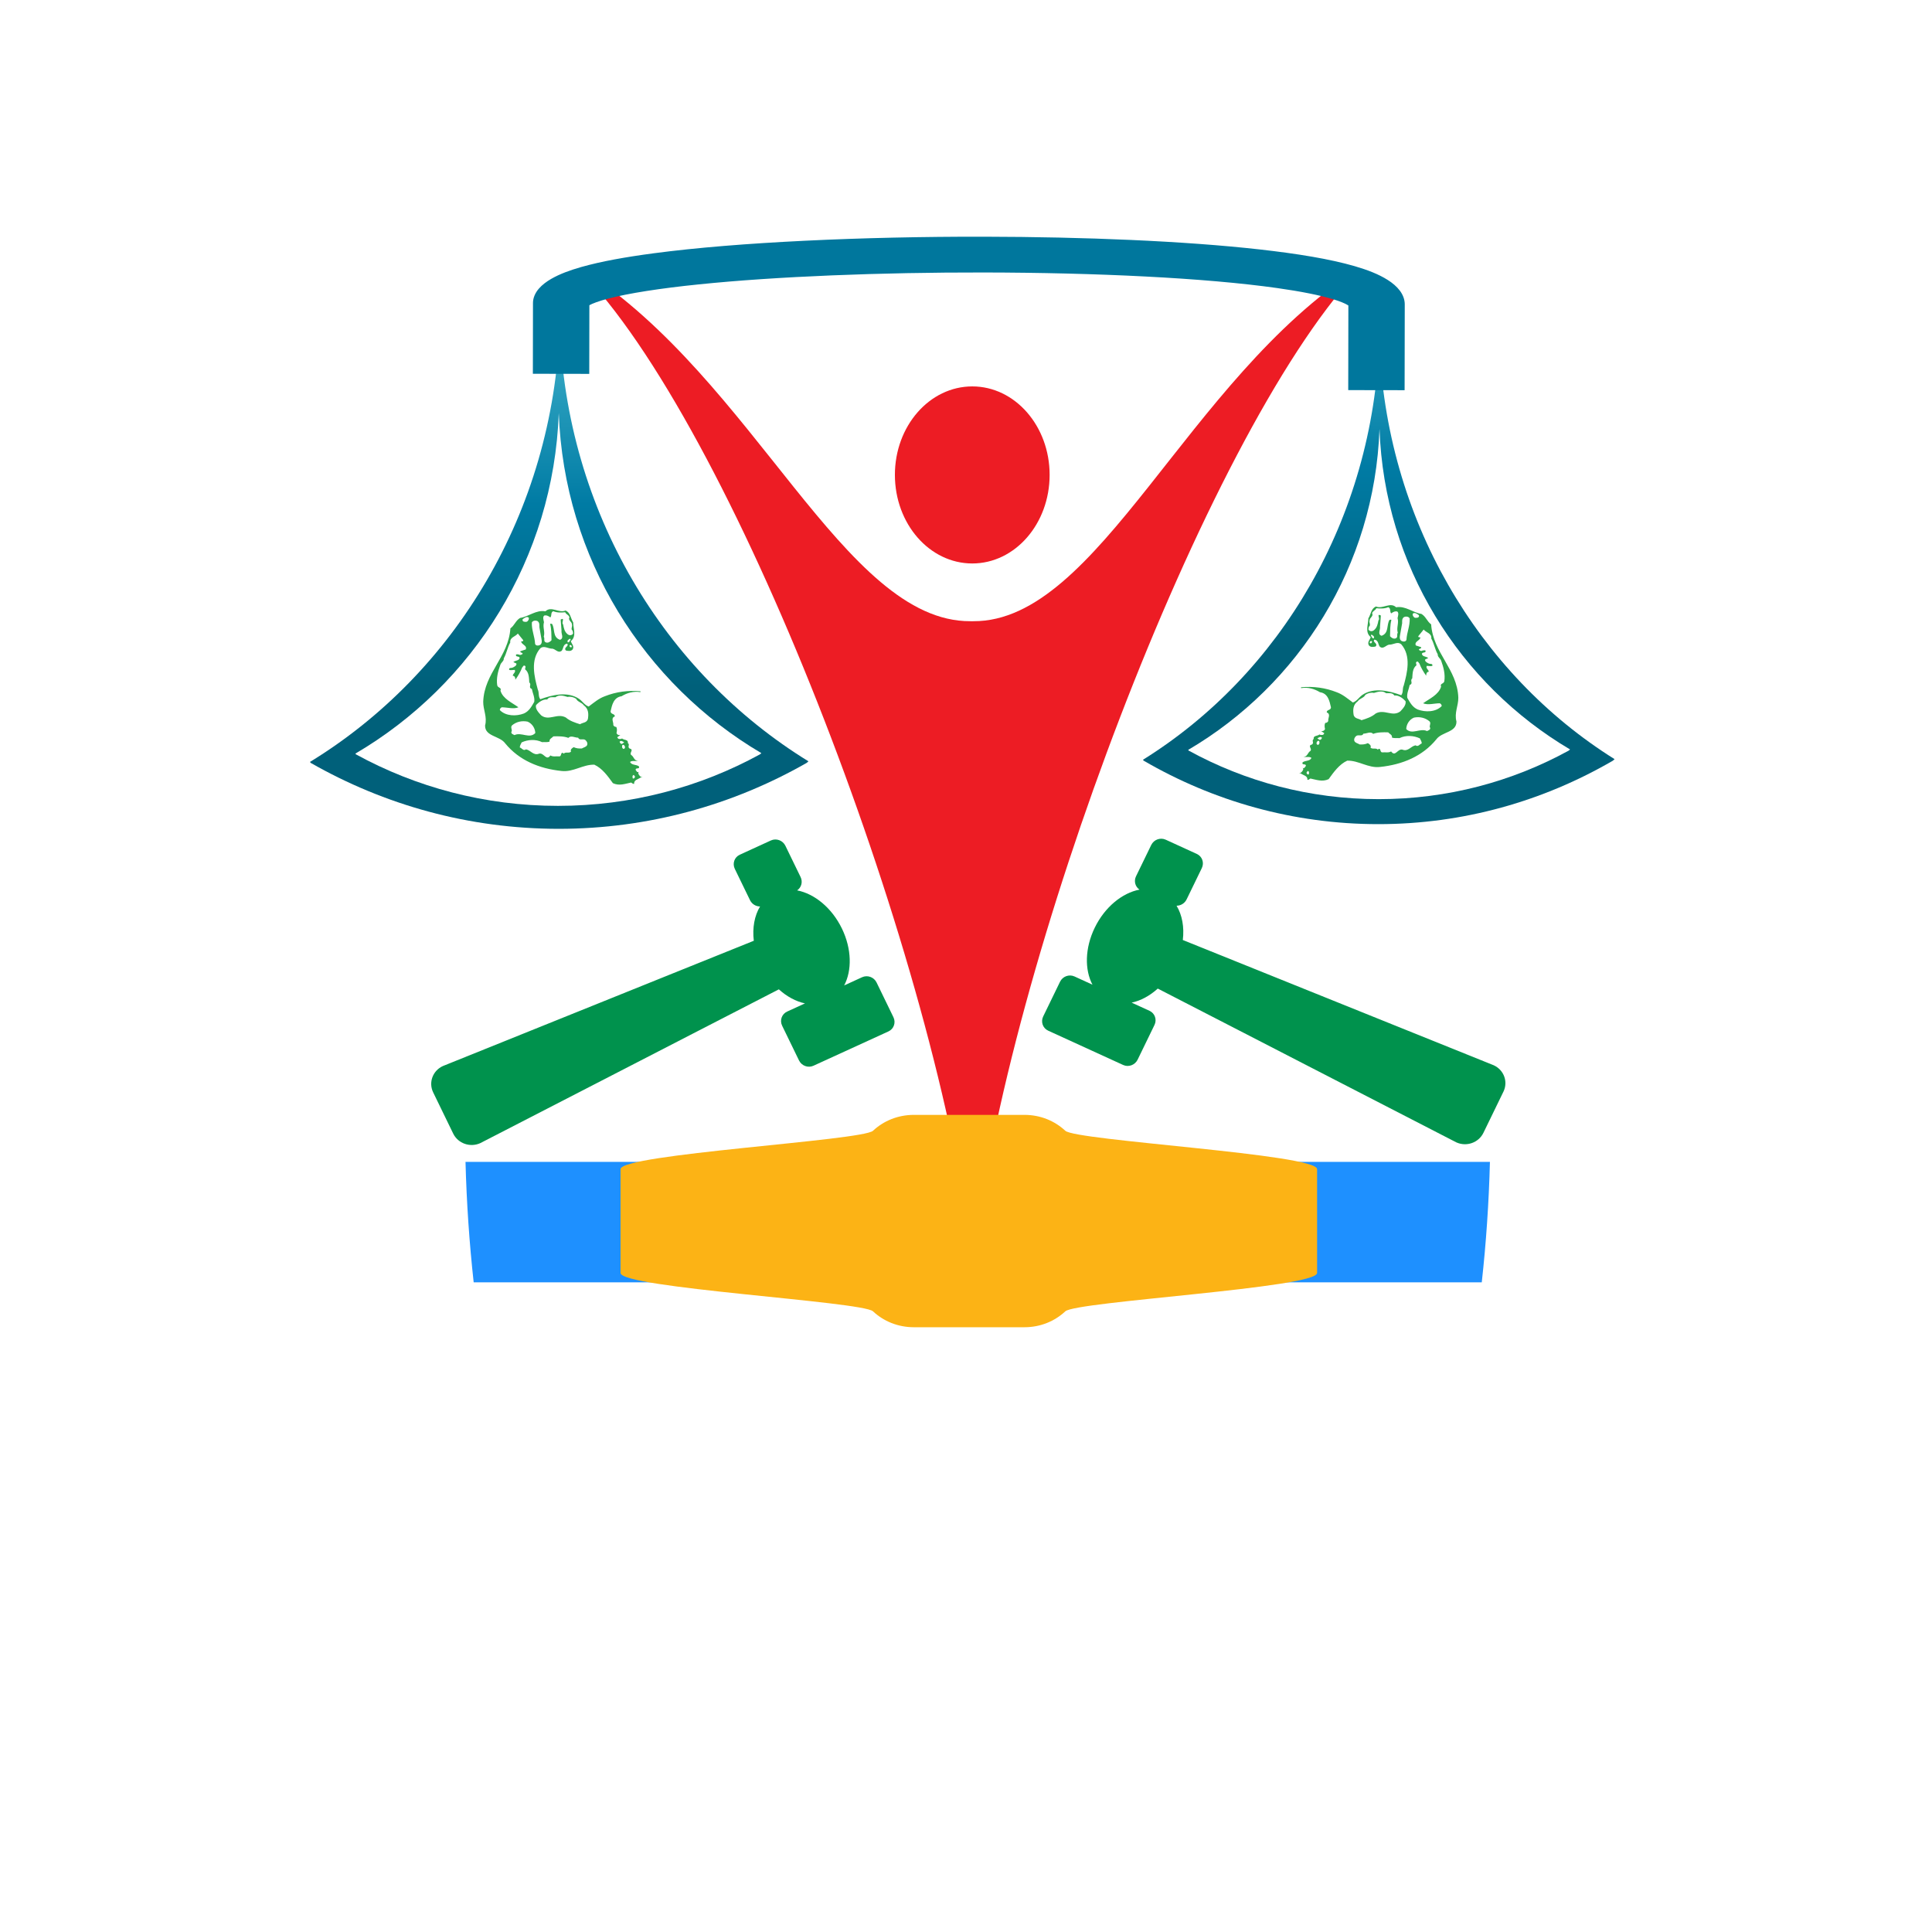 <svg xmlns="http://www.w3.org/2000/svg" xmlns:xlink="http://www.w3.org/1999/xlink" width="1125pt" height="1125pt" viewBox="0 0 1125 1125"><rect x="0" y="0" width="1125" height="1125" fill="#333333" stroke="none"/><defs><clipPath id="clip1"><path d="M 0 0 L 1125 0 L 1125 1125 L 0 1125 Z M 0 0 "></path></clipPath><linearGradient id="linear0" gradientUnits="userSpaceOnUse" x1="142.402" y1="-3.312" x2="142.402" y2="280.367" gradientTransform="matrix(0.75,0,0,0.75,665.562,168.008)"><stop offset="0" style="stop-color:rgb(24.706%,69.412%,79.216%);stop-opacity:1;"></stop><stop offset="0.011" style="stop-color:rgb(24.706%,69.412%,79.216%);stop-opacity:1;"></stop><stop offset="0.5" style="stop-color:rgb(0%,48.235%,64.314%);stop-opacity:1;"></stop><stop offset="1" style="stop-color:rgb(0%,37.647%,47.843%);stop-opacity:1;"></stop></linearGradient><linearGradient id="linear1" gradientUnits="userSpaceOnUse" x1="142.402" y1="-3.312" x2="142.402" y2="280.367" gradientTransform="matrix(0.75,0,0,0.75,180.507,189.76)"><stop offset="0" style="stop-color:rgb(24.706%,69.412%,79.216%);stop-opacity:1;"></stop><stop offset="0.011" style="stop-color:rgb(24.706%,69.412%,79.216%);stop-opacity:1;"></stop><stop offset="0.5" style="stop-color:rgb(0%,48.235%,64.314%);stop-opacity:1;"></stop><stop offset="1" style="stop-color:rgb(0%,37.647%,47.843%);stop-opacity:1;"></stop></linearGradient></defs><g id="surface0"><g clip-path="url(#clip1)" clip-rule="nonzero"><path style=" stroke:none;fill-rule:evenodd;fill:rgb(100%,100%,100%);fill-opacity:1;" d="M 0 0 L 1125 0 L 1125 1125 L 0 1125 Z M 0 0 "></path><path style=" stroke:none;fill-rule:nonzero;fill:url(#linear0);" d="M 940.168 442.051 C 860.801 392.414 806.66 302.07 803.141 197.977 C 799.617 302.309 745.227 392.836 665.562 442.395 L 665.93 442.926 C 706.473 466.492 753.043 479.895 802.57 479.895 C 852.094 479.895 898.66 466.492 939.207 442.926 L 940.168 442.051 Z M 940.168 442.051 "></path><path style=" stroke:none;fill-rule:nonzero;fill:rgb(92.941%,10.98%,14.118%);fill-opacity:1;" d="M 611.195 276.504 C 611.195 305.012 591.051 328.105 566.16 328.105 C 541.246 328.105 521.098 305.012 521.098 276.504 C 521.098 248.094 541.246 225.004 566.16 225.004 C 591.051 225.004 611.195 248.094 611.195 276.504 Z M 611.195 276.504 "></path><path style=" stroke:none;fill-rule:nonzero;fill:rgb(0%,57.255%,30.196%);fill-opacity:1;" d="M 670.363 492.031 L 661.508 510.258 C 660.133 513.086 661.047 516.355 663.523 518.027 C 653.52 519.934 643.34 528.105 637.453 540.227 C 631.688 552.113 631.543 564.684 636.141 573.379 L 625.672 568.586 C 622.551 567.168 618.785 568.523 617.262 571.66 L 607.453 591.863 C 605.918 595.016 607.223 598.711 610.332 600.145 L 654.008 620.133 C 657.141 621.566 660.914 620.184 662.438 617.035 L 672.254 596.828 C 673.777 593.703 672.473 590.02 669.336 588.586 L 658.957 583.832 C 664.223 582.707 669.516 579.871 674.168 575.648 L 724.477 601.555 L 760.77 620.258 L 847.902 665.141 L 847.984 665.184 C 853.934 667.891 860.969 665.418 863.781 659.672 L 875.465 635.633 C 878.25 629.875 875.73 623.02 869.797 620.305 L 869.699 620.266 L 781.07 584.559 L 738.434 567.379 L 688.754 547.367 C 689.66 539.816 688.355 532.766 685.109 527.395 C 687.5 527.402 689.832 526.043 690.957 523.727 L 699.801 505.523 C 701.332 502.375 700.055 498.691 696.914 497.254 L 678.777 488.949 C 675.652 487.523 671.887 488.898 670.363 492.031 Z M 670.363 492.031 "></path><path style=" stroke:none;fill-rule:nonzero;fill:rgb(0%,57.255%,30.196%);fill-opacity:1;" d="M 457.328 492.477 L 466.184 510.699 C 467.559 513.527 466.641 516.797 464.168 518.469 C 474.172 520.375 484.352 528.551 490.238 540.672 C 496.004 552.559 496.148 565.129 491.551 573.82 L 502.02 569.027 C 505.141 567.609 508.906 568.969 510.426 572.102 L 520.238 592.309 C 521.773 595.457 520.469 599.156 517.355 600.586 L 473.684 620.574 C 470.551 622.008 466.777 620.629 465.254 617.477 L 455.438 597.273 C 453.914 594.145 455.219 590.461 458.355 589.031 L 468.734 584.273 C 463.469 583.148 458.176 580.316 453.523 576.094 L 403.215 601.996 L 366.922 620.703 L 279.789 665.582 L 279.703 665.629 C 273.758 668.336 266.723 665.859 263.91 660.113 L 252.227 636.078 C 249.441 630.316 251.961 623.461 257.895 620.746 L 257.992 620.711 L 346.621 585.004 L 389.258 567.82 L 438.938 547.809 C 438.031 540.258 439.336 533.207 442.582 527.836 C 440.191 527.844 437.855 526.488 436.73 524.172 L 427.891 505.969 C 426.359 502.816 427.637 499.137 430.777 497.695 L 448.914 489.391 C 452.039 487.969 455.805 489.34 457.328 492.477 Z M 457.328 492.477 "></path><path style=" stroke:none;fill-rule:nonzero;fill:rgb(100%,100%,100%);fill-opacity:1;" d="M 914.242 436.402 C 849.973 398.445 806.129 329.371 803.277 249.789 C 800.43 329.559 756.379 398.77 691.867 436.668 L 692.164 437.07 C 725 455.086 762.711 465.34 802.82 465.34 C 842.922 465.34 880.633 455.086 913.469 437.07 L 914.242 436.402 Z M 914.242 436.402 "></path><path style=" stroke:none;fill-rule:nonzero;fill:url(#linear1);" d="M 470.766 443.312 C 386.871 391.742 329.645 297.887 325.926 189.758 C 322.195 298.141 264.719 392.176 180.508 443.664 L 180.898 444.211 C 223.754 468.691 272.973 482.621 325.324 482.621 C 377.668 482.621 426.891 468.691 469.746 444.211 L 470.766 443.312 Z M 470.766 443.312 "></path><path style=" stroke:none;fill-rule:nonzero;fill:rgb(100%,100%,100%);fill-opacity:1;" d="M 443.344 438.551 C 375.016 398.27 328.406 324.957 325.375 240.5 C 322.344 325.152 275.523 398.605 206.934 438.828 L 207.25 439.254 C 242.156 458.375 282.25 469.254 324.887 469.254 C 367.516 469.254 407.613 458.375 442.516 439.254 L 443.344 438.551 Z M 443.344 438.551 "></path><path style=" stroke:none;fill-rule:nonzero;fill:rgb(17.647%,63.922%,29.02%);fill-opacity:1;" d="M 833.344 363.551 C 830.938 361.844 830.344 359.043 827.688 357.477 C 822.664 356.727 818.418 352.648 812.957 353.621 C 809.523 350.32 805.098 354.875 801.258 353.164 C 798.348 354.297 798.273 357.777 796.789 360.078 C 796.812 363.621 794.621 368.121 798.152 370.969 C 797.785 372.582 795.977 373.855 797.098 375.793 C 798.152 377.043 799.594 376.738 800.996 376.461 C 802.715 374.637 798.949 374.023 800.289 372.441 C 802.727 372.746 802.398 375.199 803.457 376.586 C 805.824 378.371 807.078 375.184 809.457 375.371 C 811.625 375.199 813.859 373.48 815.898 375.117 C 821.875 381.941 819.422 391.715 817.398 399.168 C 816.492 400.969 817.27 403.113 815.949 404.832 C 809.051 402.312 800.18 400.105 793.457 404.539 C 791.457 405.867 790.145 408.273 787.766 409.07 C 784.699 406.789 781.887 404.344 778.348 403.078 C 771.812 400.496 764.883 399.535 757.562 400.191 L 757.652 400.684 C 761.672 400.023 765.469 401.148 768.617 403.078 C 773.27 403.758 774.176 408.16 775.016 411.875 C 775.016 413.734 772.391 413.121 772.562 414.852 C 775.105 415.812 773.148 418.195 773.441 419.879 C 773.066 420.531 772.547 420.957 771.73 420.926 C 771.109 422.008 771.273 423.273 771.559 424.578 C 771.027 425.586 770.387 425.793 769.324 425.703 L 771.16 426.965 L 770.508 427.844 C 769.699 428.043 768.965 428.035 768.312 427.676 C 767.27 428.668 764.57 428.219 764.98 430.273 C 763.504 431.41 765.461 432.418 763.93 433.543 C 761.148 434.172 764.375 436.105 762.973 437.316 C 761.465 438.148 761.188 441.035 758.938 440.539 C 760.406 441.215 762.289 440.262 763.668 441.336 C 762.707 443.426 759.926 442.66 758.457 443.973 C 758.043 445.617 759.738 444.68 760.34 445.48 C 760.676 446.188 759.797 446.605 759.551 447.16 C 759.305 447.148 758.996 447.312 758.75 447.273 C 758.867 447.5 758.793 447.82 758.891 448.039 C 758.477 449.09 757.652 450.254 756.305 450.258 L 757.406 450.348 C 758.906 451.504 761.531 451.707 761.305 454.113 C 762.133 454.191 762.484 453.598 763.055 453.328 C 766.449 454.023 770 455.449 773.664 453.695 C 776.645 449.547 779.906 445.023 784.488 442.926 C 791.172 442.766 796.699 447.363 803.516 446.605 C 816.699 445.227 828.34 440.344 836.383 430.512 C 839.629 426.043 848.188 426.59 848.09 420.117 C 846.746 415.113 849.242 410.969 849.176 406.25 C 848.59 389.57 834.484 380.27 833.344 363.551 Z M 762.094 450.891 C 761.336 451.219 761.254 450.738 760.91 450.305 C 760.512 449.727 761.289 449.398 761.477 448.918 C 762.469 449.18 762.297 450.059 762.094 450.891 Z M 767.477 433.754 C 766.285 433.559 766.414 432.141 767.344 431.449 C 767.637 431.398 767.973 431.27 768.176 431.57 C 768.492 432.434 768.363 433.379 767.477 433.754 Z M 769.105 430.648 C 768.25 431.203 767.758 430.219 767.082 429.934 C 767.801 429.566 768.883 428.621 769.723 429.523 C 769.82 429.965 769.309 430.281 769.105 430.648 Z M 822.559 357.516 C 823.504 356.254 825.117 357.418 826.195 358.227 C 826.488 358.828 826.16 359.367 825.625 359.613 C 824.664 359.816 823.535 359.996 823.082 358.984 C 822.551 358.707 822.73 358.008 822.559 357.516 Z M 798.508 374.531 C 798.215 374.578 797.875 374.684 797.672 374.41 C 797.367 373.789 798.207 372.852 798.852 373.445 C 799.09 373.902 798.738 374.188 798.508 374.531 Z M 799.91 371.719 C 798.789 371.695 798.723 370.566 798.234 369.926 C 798.738 369.043 799.375 370.258 799.945 370.43 C 799.945 370.863 800.328 371.406 799.91 371.719 Z M 812.621 371.766 C 811.34 372.176 810.16 371.328 809.418 370.469 C 809.5 367.273 809.402 364.062 810.199 361.039 C 809.938 360.621 809.465 360.98 809.109 360.957 C 807.25 363.965 808.93 368.605 804.508 370.219 C 801.926 369.363 803.891 366.703 803.582 364.934 C 803.75 362.766 803.898 360.574 804.07 358.398 C 801.273 356.961 803.906 360.441 802.66 361.211 C 802.27 363.289 801.91 365.57 799.902 367.07 C 799.285 367.586 798.152 367.738 797.492 367.203 C 796.375 366.703 797.074 365.719 797.098 364.941 C 798.508 363.988 796.977 362.375 797.539 361.25 C 797.41 359.742 799.977 358.844 798.977 357.141 C 799.242 355.676 801.062 355.414 801.43 354.168 C 803.629 354.387 806.172 354.523 808.359 353.578 C 810.02 354.117 809.141 356.195 810.07 357.184 C 811.023 356.465 812.328 355.707 813.664 356.098 C 814.684 356.988 814.039 358.723 813.797 359.945 C 814.668 362.961 813.047 365.418 813.926 368.457 C 813.109 369.469 814.324 371.156 812.621 371.766 Z M 816.695 373.445 C 814.953 373.07 814.914 371.141 815.246 369.801 C 815.652 367.488 816.062 365.195 816.469 362.883 C 816.492 361.641 816.242 360.336 817.48 359.359 C 818.473 358.863 820.195 358.848 820.855 360.117 C 821.074 364.445 819.176 368.316 818.973 372.559 C 818.68 373.566 817.473 373.73 816.695 373.445 Z M 790.617 408.348 C 791.801 406.586 794.09 406.559 795.094 404.539 C 796.57 403.602 798.242 403.129 800.043 403.488 C 802.27 402.801 805.137 401.98 807.102 403.66 C 808.805 403.691 810.844 403.266 811.914 404.961 C 814.422 404.734 816.875 406.543 818.449 408.305 C 818.938 410.605 816.762 412.738 815.426 414.215 C 810.852 417.711 806.102 412.676 801.047 415.473 C 798.777 417.461 795.785 418.438 792.812 419.375 C 791.09 418.309 789.055 418.609 788.254 416.48 C 787.727 413.465 787.789 410.406 790.617 408.348 Z M 827.875 432.906 C 826.676 433.281 825.754 435.133 824.285 433.992 C 821.508 434.488 819.91 437.871 816.617 436.504 C 813.77 435.852 812.531 440.98 810.039 437.555 C 808.504 438.5 806.664 437.914 805.008 438.102 C 803.254 438.305 804.312 434.781 802.277 436.469 C 801.078 435.289 799.262 436.512 798.035 435.336 C 798.609 434.164 797.516 433.301 796.496 432.738 C 794.867 433.469 793.555 433.57 791.758 433.496 C 790.758 432.883 789.41 432.711 788.734 431.652 C 788.188 430.473 788.824 429.363 789.574 428.676 C 790.895 427.43 793.062 429.156 793.91 427.211 C 795.805 427.25 798.102 425.691 799.609 427.332 C 802.082 426.348 805.539 426.336 808.367 426.445 C 809.141 427.438 810.836 427.848 810.52 429.469 C 811.895 430.023 813.453 429.68 814.91 429.809 C 818.719 427.953 823.242 428.301 826.824 429.973 C 827.188 430.945 827.891 431.711 827.875 432.906 Z M 832.789 423.852 C 833.008 424.977 831.715 425.316 830.945 425.695 C 826.961 423.77 822.227 428.066 818.848 424.52 C 818.938 421.773 820.637 418.969 823.359 417.859 C 826.707 417.199 829.945 417.949 832.391 420.035 C 833.574 421.242 831.941 422.719 832.789 423.852 Z M 841.023 396.695 C 840.598 398.418 838.332 397.848 839.141 399.836 C 837.68 404.621 832.457 406.766 828.664 409.52 C 831.609 410.727 835.145 409.52 838.398 409.52 C 839.082 409.879 839.516 410.375 839.492 411.156 C 836.008 414.73 829.914 414.82 825.508 413.129 C 822.379 411.762 820.961 408.91 819.461 406.34 C 819.07 403.66 820.398 401.352 820.855 398.879 C 823.203 397.91 820.773 396.355 822.348 395.023 C 822.559 392.352 822.469 389.188 824.801 387.395 C 824.867 386.691 824.066 385.805 824.98 385.301 C 825.887 384.918 825.992 385.984 826.512 386.352 C 827.477 388.934 828.992 391.43 830.457 393.469 C 830.434 392.547 830.68 391.211 831.949 391.168 C 831.926 389.801 830.035 389.219 830.809 387.73 C 831.887 387.73 833.195 388.07 834.047 387.723 C 834.395 386.301 832.953 386.719 832.211 386.473 C 831.191 386.043 829.473 385.176 829.887 383.996 L 831.641 383.203 C 830.473 382.07 828.258 382.551 827.957 380.691 C 828.297 379.504 830.539 380.457 830.059 378.809 C 829.539 378.426 828.789 378.82 828.176 378.844 C 827.945 379.195 827.23 378.996 826.82 378.809 L 826.203 378.387 C 826.359 377.406 827.719 377.938 827.562 376.871 C 826.504 376.527 825.461 376.176 824.41 375.828 C 823.504 373.469 826.535 373.293 827.125 371.262 C 826.734 370.91 825.699 371.328 825.895 370.422 L 829.008 366.566 C 830.383 368.391 833.809 368.695 833.434 371.809 C 835.062 374.645 835.57 378.176 837.207 381.02 C 836.973 382.48 838.781 383.406 839.223 384.836 C 840.617 388.668 841.625 392.719 841.023 396.695 Z M 758.449 447.078 C 758.531 447.215 758.637 447.266 758.75 447.273 C 758.695 447.184 758.605 447.109 758.449 447.078 Z M 758.449 447.078 "></path><path style=" stroke:none;fill-rule:nonzero;fill:rgb(17.647%,63.922%,29.02%);fill-opacity:1;" d="M 297.211 365.895 C 299.617 364.184 300.211 361.387 302.867 359.816 C 307.891 359.066 312.137 354.988 317.598 355.961 C 321.031 352.664 325.457 357.215 329.297 355.504 C 332.207 356.637 332.281 360.117 333.766 362.422 C 333.742 365.961 335.934 370.461 332.402 373.309 C 332.77 374.922 334.574 376.199 333.457 378.133 C 332.402 379.387 330.961 379.078 329.559 378.801 C 327.84 376.977 331.605 376.363 330.262 374.781 C 327.824 375.086 328.156 377.539 327.098 378.93 C 324.727 380.711 323.477 377.523 321.098 377.711 C 318.93 377.539 316.695 375.824 314.656 377.457 C 308.68 384.281 311.129 394.055 313.156 401.512 C 314.062 403.309 313.285 405.457 314.602 407.172 C 321.504 404.652 330.375 402.449 337.098 406.879 C 339.098 408.207 340.41 410.617 342.789 411.41 C 345.855 409.129 348.668 406.684 352.207 405.418 C 358.742 402.836 365.672 401.879 372.992 402.531 L 372.902 403.023 C 368.879 402.367 365.086 403.492 361.938 405.418 C 357.285 406.102 356.379 410.504 355.539 414.215 C 355.539 416.074 358.164 415.461 357.992 417.191 C 355.449 418.152 357.406 420.539 357.113 422.219 C 357.488 422.871 358.004 423.297 358.824 423.27 C 359.445 424.348 359.281 425.617 358.996 426.922 C 359.527 427.926 360.164 428.137 361.23 428.047 L 359.395 429.305 L 360.047 430.184 C 360.855 430.387 361.59 430.379 362.242 430.02 C 363.285 431.008 365.984 430.559 365.574 432.613 C 367.051 433.754 365.094 434.758 366.625 435.883 C 369.406 436.512 366.18 438.449 367.582 439.656 C 369.09 440.488 369.367 443.375 371.617 442.879 C 370.148 443.555 368.266 442.602 366.887 443.676 C 367.848 445.77 370.629 445.004 372.098 446.316 C 372.512 447.957 370.816 447.02 370.215 447.824 C 369.879 448.527 370.754 448.949 371.004 449.504 C 371.25 449.488 371.559 449.652 371.805 449.617 C 371.688 449.84 371.762 450.164 371.664 450.379 C 372.074 451.43 372.902 452.594 374.25 452.602 L 373.148 452.691 C 371.648 453.844 369.023 454.047 369.25 456.457 C 368.422 456.531 368.07 455.938 367.5 455.668 C 364.102 456.367 360.555 457.789 356.887 456.035 C 353.91 451.887 350.648 447.367 346.066 445.266 C 339.383 445.109 333.855 449.707 327.039 448.949 C 313.852 447.566 302.215 442.684 294.172 432.852 C 290.926 428.383 282.367 428.93 282.465 422.457 C 283.809 417.457 281.312 413.309 281.379 408.59 C 281.965 391.91 296.07 382.609 297.211 365.895 Z M 368.461 453.23 C 369.219 453.559 369.301 453.082 369.645 452.645 C 370.043 452.066 369.262 451.738 369.074 451.258 C 368.086 451.52 368.258 452.398 368.461 453.23 Z M 363.074 436.094 C 364.27 435.898 364.141 434.48 363.211 433.789 C 362.918 433.738 362.582 433.609 362.379 433.91 C 362.062 434.773 362.191 435.719 363.074 436.094 Z M 361.449 432.988 C 362.305 433.543 362.797 432.559 363.473 432.273 C 362.754 431.906 361.672 430.961 360.832 431.863 C 360.734 432.305 361.246 432.621 361.449 432.988 Z M 307.996 359.855 C 307.051 358.594 305.438 359.758 304.359 360.566 C 304.066 361.168 304.395 361.707 304.93 361.957 C 305.887 362.156 307.02 362.336 307.473 361.324 C 308.004 361.047 307.824 360.352 307.996 359.855 Z M 332.047 376.871 C 332.34 376.918 332.68 377.023 332.879 376.754 C 333.188 376.129 332.348 375.191 331.703 375.785 C 331.465 376.242 331.816 376.527 332.047 376.871 Z M 330.645 374.059 C 331.762 374.039 331.832 372.906 332.316 372.27 C 331.816 371.383 331.18 372.598 330.609 372.77 C 330.609 373.207 330.227 373.746 330.645 374.059 Z M 317.934 374.105 C 319.215 374.52 320.395 373.672 321.137 372.809 C 321.055 369.613 321.152 366.402 320.355 363.379 C 320.617 362.961 321.09 363.32 321.441 363.297 C 323.305 366.305 321.625 370.949 326.047 372.559 C 328.629 371.707 326.664 369.043 326.973 367.273 C 326.805 365.105 326.656 362.914 326.484 360.742 C 329.281 359.301 326.648 362.781 327.895 363.555 C 328.285 365.629 328.645 367.91 330.652 369.41 C 331.27 369.93 332.402 370.078 333.062 369.547 C 334.18 369.043 333.48 368.059 333.457 367.281 C 332.047 366.328 333.578 364.715 333.016 363.59 C 333.145 362.082 330.578 361.184 331.574 359.48 C 331.312 358.02 329.492 357.754 329.125 356.512 C 326.926 356.727 324.383 356.863 322.191 355.918 C 320.535 356.457 321.414 358.535 320.484 359.523 C 319.531 358.805 318.227 358.047 316.891 358.438 C 315.871 359.332 316.516 361.062 316.754 362.285 C 315.887 365.301 317.504 367.762 316.629 370.797 C 317.445 371.809 316.23 373.496 317.934 374.105 Z M 313.859 375.785 C 315.602 375.41 315.637 373.484 315.309 372.141 C 314.902 369.832 314.492 367.535 314.086 365.227 C 314.062 363.98 314.312 362.676 313.074 361.699 C 312.082 361.207 310.359 361.191 309.699 362.457 C 309.48 366.785 311.379 370.656 311.582 374.898 C 311.875 375.906 313.082 376.07 313.859 375.785 Z M 339.938 410.691 C 338.754 408.93 336.465 408.898 335.461 406.879 C 333.984 405.941 332.312 405.469 330.512 405.832 C 328.285 405.141 325.418 404.324 323.453 406.004 C 321.75 406.031 319.711 405.605 318.637 407.301 C 316.133 407.074 313.68 408.883 312.105 410.645 C 311.617 412.949 313.793 415.078 315.129 416.555 C 319.703 420.051 324.449 415.02 329.504 417.816 C 331.777 419.805 334.77 420.777 337.742 421.715 C 339.465 420.648 341.5 420.949 342.301 418.82 C 342.824 415.805 342.766 412.746 339.938 410.691 Z M 302.68 435.246 C 303.879 435.621 304.801 437.473 306.27 436.332 C 309.047 436.828 310.645 440.211 313.938 438.844 C 316.785 438.191 318.023 443.324 320.512 439.895 C 322.051 440.84 323.887 440.254 325.547 440.441 C 327.301 440.645 326.242 437.121 328.277 438.809 C 329.477 437.629 331.289 438.852 332.52 437.676 C 331.941 436.504 333.039 435.645 334.059 435.082 C 335.688 435.809 337 435.914 338.797 435.836 C 339.797 435.223 341.145 435.051 341.82 433.992 C 342.367 432.816 341.73 431.707 340.98 431.016 C 339.66 429.77 337.492 431.496 336.645 429.555 C 334.75 429.59 332.453 428.031 330.945 429.672 C 328.473 428.691 325.012 428.676 322.188 428.789 C 321.414 429.777 319.719 430.191 320.035 431.809 C 318.66 432.367 317.102 432.02 315.645 432.148 C 311.836 430.297 307.312 430.641 303.727 432.312 C 303.367 433.289 302.664 434.055 302.68 435.246 Z M 297.766 426.191 C 297.547 427.316 298.84 427.656 299.609 428.039 C 303.594 426.109 308.324 430.406 311.707 426.859 C 311.617 424.117 309.914 421.309 307.191 420.199 C 303.848 419.539 300.609 420.289 298.164 422.375 C 296.977 423.582 298.613 425.059 297.766 426.191 Z M 289.531 399.035 C 289.957 400.762 292.223 400.191 291.414 402.18 C 292.875 406.961 298.098 409.109 301.891 411.859 C 298.941 413.066 295.41 411.859 292.156 411.859 C 291.473 412.219 291.039 412.715 291.062 413.496 C 294.547 417.074 300.637 417.164 305.047 415.469 C 308.176 414.102 309.594 411.254 311.094 408.68 C 311.484 406.004 310.156 403.691 309.699 401.219 C 307.352 400.25 309.781 398.699 308.207 397.363 C 307.996 394.691 308.086 391.527 305.754 389.734 C 305.688 389.031 306.488 388.145 305.574 387.645 C 304.664 387.262 304.562 388.324 304.043 388.691 C 303.074 391.273 301.562 393.77 300.098 395.809 C 300.121 394.887 299.875 393.555 298.605 393.508 C 298.629 392.145 300.52 391.559 299.746 390.074 C 298.664 390.074 297.359 390.41 296.504 390.066 C 296.16 388.641 297.602 389.059 298.344 388.812 C 299.363 388.387 301.082 387.516 300.668 386.336 L 298.914 385.543 C 300.082 384.41 302.297 384.891 302.598 383.031 C 302.258 381.844 300.016 382.797 300.496 381.148 C 301.012 380.766 301.762 381.164 302.379 381.184 C 302.609 381.539 303.324 381.336 303.734 381.148 L 304.352 380.727 C 304.191 379.746 302.836 380.277 302.992 379.211 C 304.051 378.867 305.094 378.516 306.145 378.172 C 307.051 375.809 304.02 375.637 303.43 373.602 C 303.816 373.25 304.852 373.672 304.66 372.762 L 301.547 368.906 C 300.172 370.73 296.746 371.039 297.121 374.148 C 295.492 376.984 294.984 380.52 293.348 383.359 C 293.582 384.824 291.773 385.746 291.332 387.18 C 289.938 391.012 288.93 395.059 289.531 399.035 Z M 372.105 449.422 C 372.023 449.555 371.918 449.609 371.805 449.617 C 371.859 449.523 371.949 449.449 372.105 449.422 Z M 372.105 449.422 "></path><path style=" stroke:none;fill-rule:nonzero;fill:rgb(92.941%,10.98%,14.118%);fill-opacity:1;" d="M 566.715 736.598 C 546.594 561.391 430.598 256.961 341.094 160.988 L 339.219 156.926 C 439.477 221.094 491.383 362.043 565.02 361.727 L 565.477 361.727 L 566.293 361.727 L 566.82 361.727 C 639.734 362.043 691.117 221.094 790.402 156.926 L 789.711 159.047 C 701.242 255.031 585.676 561.391 566.715 734.633 L 566.715 736.598 Z M 566.715 736.598 "></path><path style=" stroke:none;fill-rule:nonzero;fill:rgb(11.765%,56.471%,100%);fill-opacity:1;" d="M 275.82 746.703 L 862.832 746.703 C 865.367 723.836 866.965 700.391 867.586 676.559 L 271.066 676.559 C 271.691 700.391 273.301 723.836 275.82 746.703 Z M 275.82 746.703 "></path><path style=" stroke:none;fill-rule:nonzero;fill:rgb(98.824%,70.196%,8.235%);fill-opacity:1;" d="M 620.328 658.441 C 614.16 652.691 605.883 649.195 596.516 649.188 L 532.156 649.188 C 522.805 649.195 514.5 652.691 508.344 658.441 C 502.215 664.227 361.352 672.012 361.336 680.801 L 361.336 741.227 C 361.352 750.02 502.215 757.805 508.344 763.586 C 514.5 769.336 522.805 772.84 532.156 772.848 L 596.516 772.848 C 605.883 772.84 614.16 769.336 620.328 763.586 C 626.445 757.805 766.938 750.02 766.945 741.227 L 766.953 741.227 L 766.945 680.801 C 766.938 672.012 626.445 664.227 620.328 658.441 Z M 620.328 658.441 "></path><path style=" stroke:none;fill-rule:nonzero;fill:rgb(0%,46.667%,61.569%);fill-opacity:1;" d="M 310.285 217.648 L 343.121 217.703 C 343.121 217.703 343.125 213.336 343.141 205.996 L 343.141 205.996 C 343.148 198.914 343.172 189.074 343.188 177.742 L 343.188 177.742 C 343.215 177.727 343.23 177.711 343.246 177.703 L 343.246 177.703 C 344.715 176.844 348.633 175.289 354.398 173.812 L 354.398 173.812 C 365.957 170.789 384.496 167.871 406.93 165.594 L 406.93 165.594 C 451.945 160.965 512.898 158.559 572.941 158.664 L 572.941 158.664 C 605.402 158.715 637.645 159.488 667.008 161.008 L 667.008 161.008 C 696.348 162.516 722.883 164.789 743.656 167.73 L 743.656 167.73 C 757.473 169.664 768.75 171.953 776.133 174.195 L 776.133 174.195 C 780.348 175.453 783.211 176.715 784.523 177.504 L 784.523 177.504 C 784.793 177.66 784.996 177.801 785.152 177.906 L 785.152 177.906 C 785.141 190.156 785.117 202.355 785.102 211.543 L 785.102 211.543 C 785.078 220.918 785.07 227.152 785.07 227.152 L 785.07 227.16 L 817.898 227.211 C 817.898 227.211 817.906 220.973 817.93 211.598 L 817.93 211.598 C 817.945 202.23 817.965 189.734 817.988 177.246 L 817.988 177.246 C 818.004 174.426 816.926 171.613 815.109 169.223 L 815.109 169.223 C 813.293 166.809 810.848 164.781 808.156 163.066 L 808.156 163.066 C 802.727 159.613 796.309 157.191 788.98 155.031 L 788.98 155.031 C 774.348 150.789 755.656 147.742 733.5 145.246 L 733.5 145.246 C 689.305 140.301 631.547 137.941 572.98 137.836 L 572.98 137.836 C 537.512 137.773 501.812 138.562 468.812 140.176 L 468.812 140.176 C 435.812 141.773 405.562 144.188 380.695 147.48 L 380.695 147.48 C 364.09 149.684 349.922 152.234 338.41 155.496 L 338.41 155.496 C 331.816 157.395 326.004 159.488 320.941 162.406 L 320.941 162.406 C 318.258 163.965 315.766 165.789 313.801 168.043 L 313.801 168.043 C 311.715 170.438 310.344 173.391 310.352 176.422 L 310.352 176.422 C 310.336 188.289 310.312 198.602 310.309 205.941 L 310.309 205.941 C 310.293 213.285 310.285 217.641 310.285 217.641 L 310.285 217.648 M 785.07 227.16 L 785.07 227.16 L 785.07 227.16 L 785.07 227.16 Z M 785.07 227.16 "></path></g></g></svg>